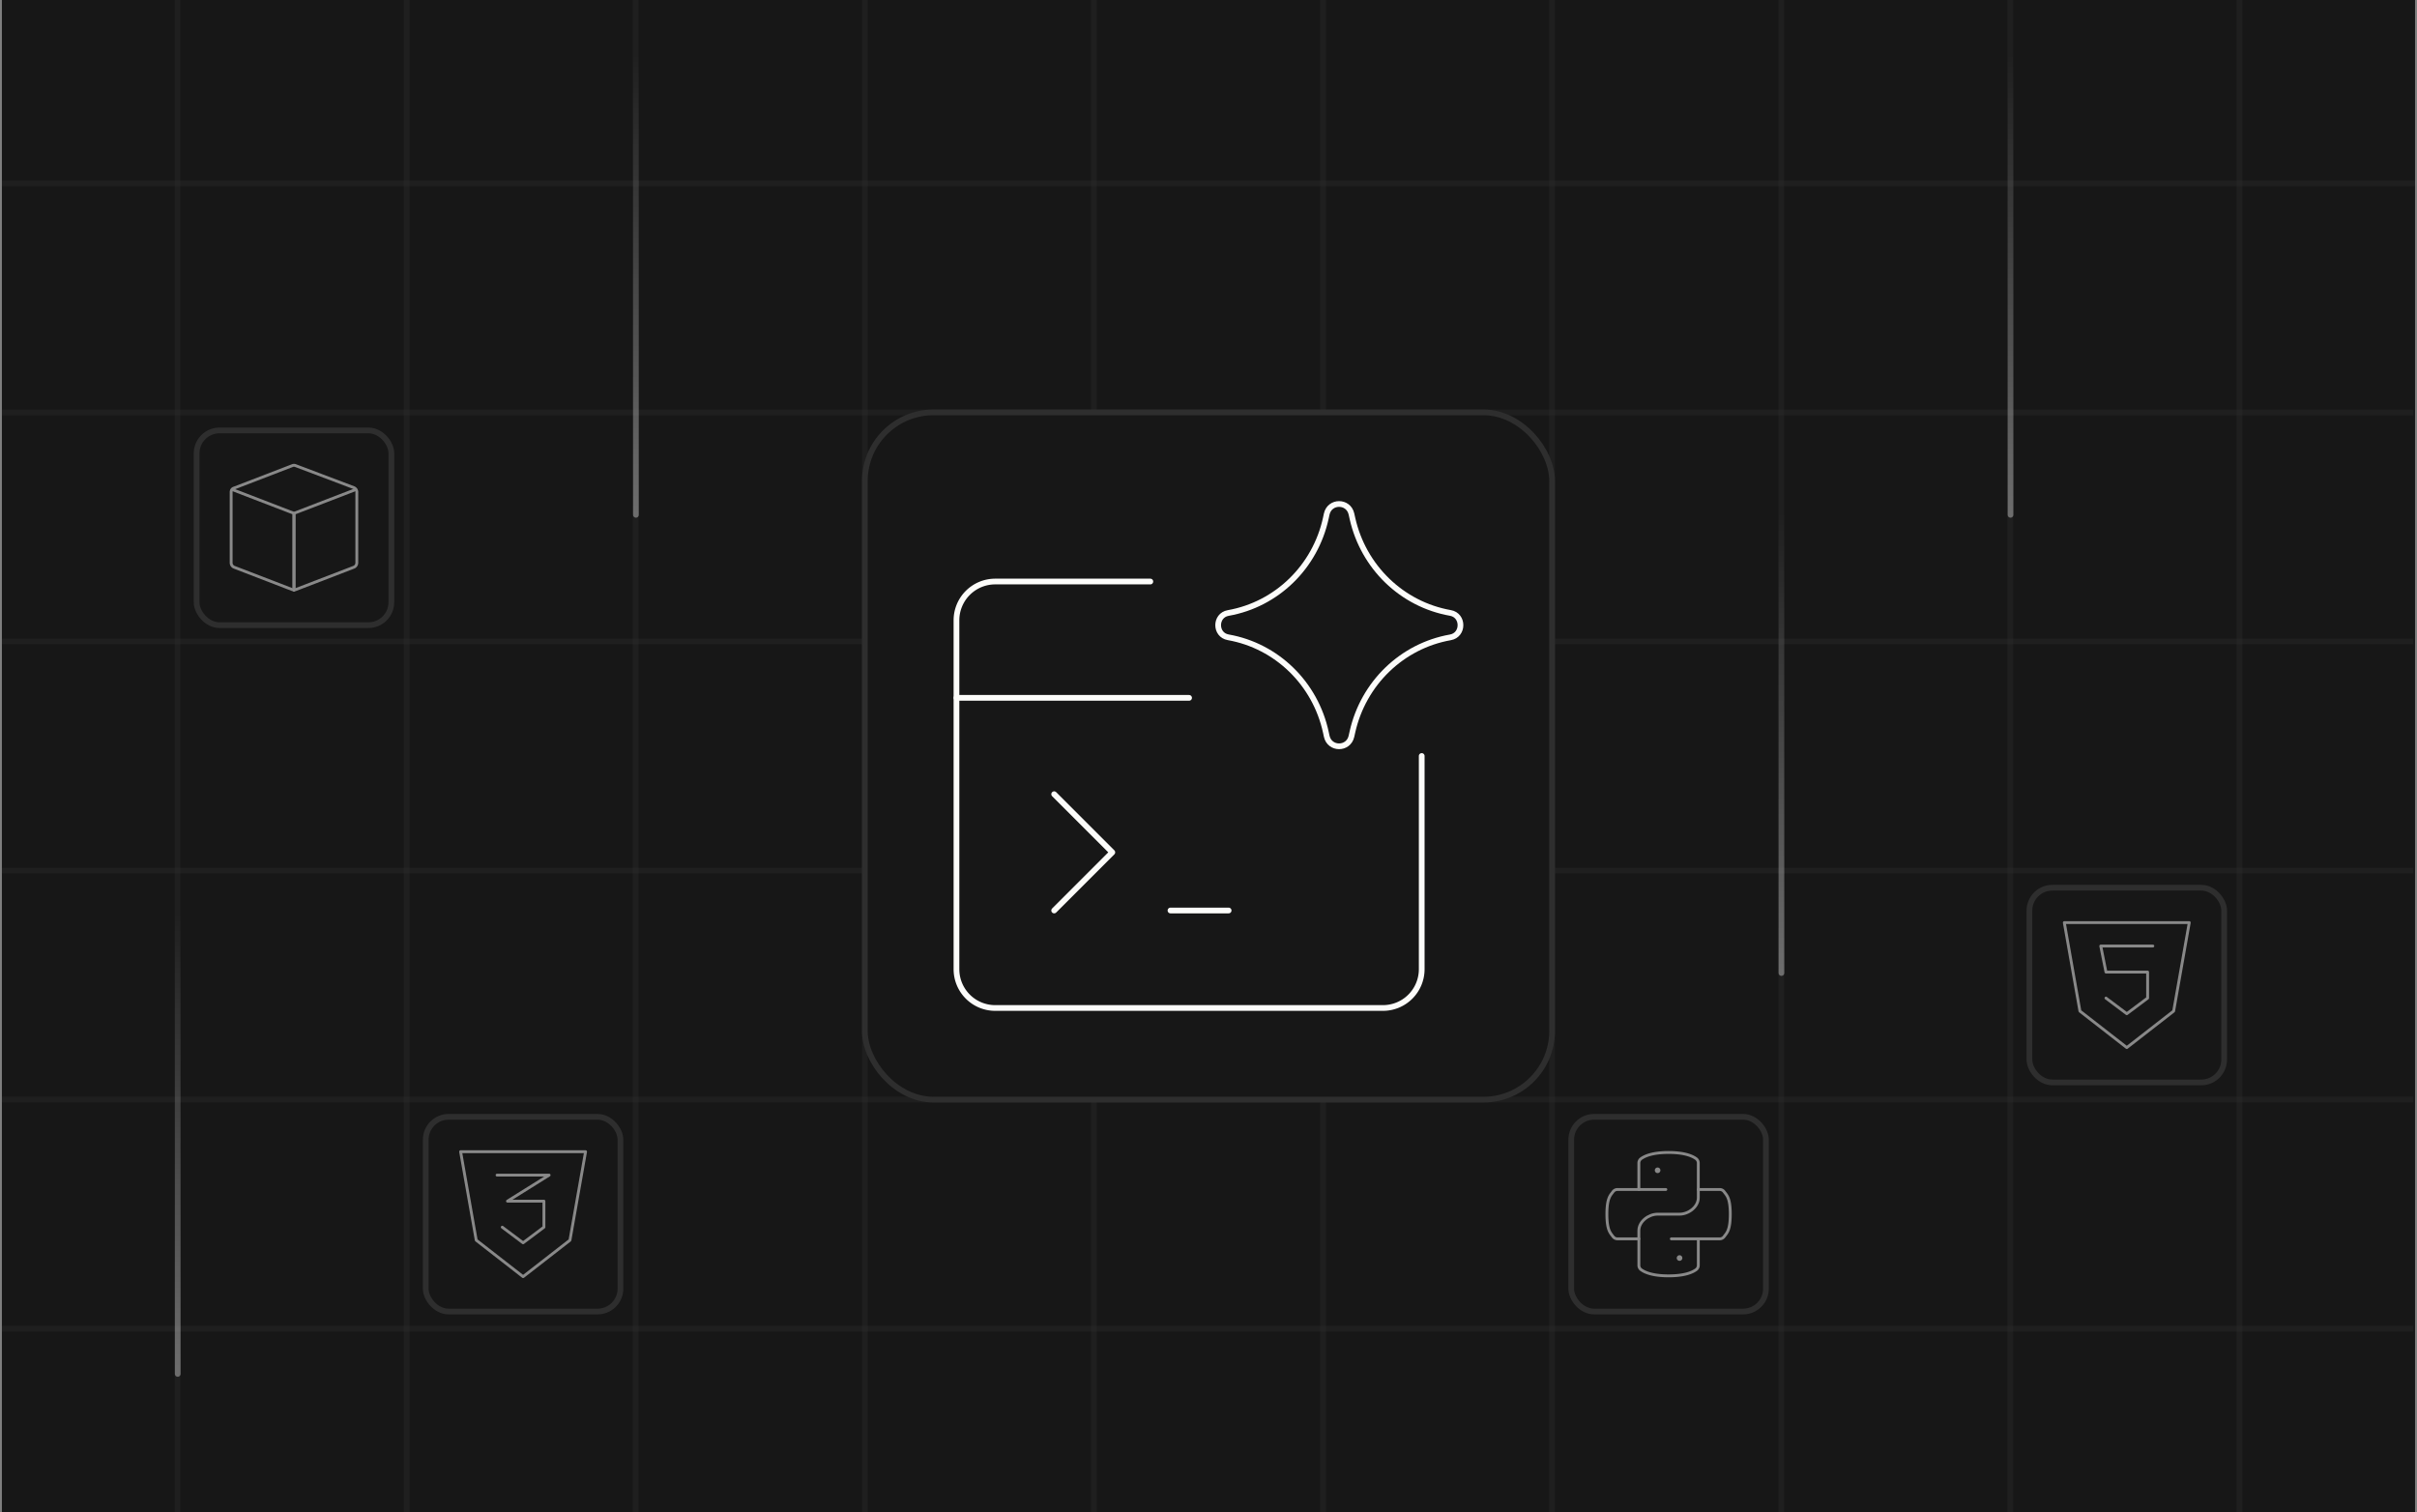 <svg xmlns="http://www.w3.org/2000/svg" width="422" height="264" fill="none" xmlns:v="https://vecta.io/nano"><rect width="100%" height="100%" fill="#808080" stroke="none"/><style><![CDATA[.B{fill:#171717}.C{stroke:#2e2e2e}.D{stroke-opacity:.35}.E{stroke-linecap:round}.F{stroke-linejoin:round}.G{stroke:#898989}.H{stroke-width:.5}]]></style><g clip-path="url(#E)"><path d="M.33 0h421.33v264H.33z" class="B"/><g class="C D"><path d="M30.995 264V0m40 264V0m40 264V0m40 264V0m40 264V0m40 264V0m40 264V0m40 264V0m40 264V0m40 264V0"/><path d="M.33 32h421.33M.33 72h421.03M.33 112h421.03M.33 152h421.03M.33 192h421.03M.33 232h421.03"/></g><g class="E D"><path d="M351.03 89.889L351.03 9.461" stroke="url(#A)"/><path d="M311.03 169.889L311.03 89.461" stroke="url(#B)"/><path d="M111.03 89.889L111.03 9.461" stroke="url(#C)"/><path d="M31.03 239.889L31.03 159.461" stroke="url(#D)"/></g><rect x="150.995" y="72" width="120" height="120" rx="12" class="B"/><rect x="150.995" y="72" width="120" height="120" rx="12" class="C"/><g stroke="#fcfcfa" class="E F"><path d="M184.053 158.977l10.154-10.154-10.154-10.154m20.308 20.308h10.154m-47.52-37.129h40.615"/><path d="M200.841 101.538h-27.077c-1.795 0-3.517.713-4.786 1.983s-1.983 2.991-1.983 4.786v60.923c0 1.796.713 3.518 1.983 4.787a6.77 6.77 0 0 0 4.786 1.983h67.693a6.77 6.77 0 0 0 6.769-6.77V132"/></g><path d="M214.442 111.275c-2.34-.413-2.34-3.828 0-4.242 8.474-1.499 15.214-8.062 17.054-16.607l.14-.655c.507-2.351 3.798-2.365 4.325-.019l.171.763c1.907 8.504 8.649 15.011 17.1 16.507 2.351.416 2.351 3.848 0 4.264-8.451 1.495-15.193 8.003-17.1 16.507l-.171.763c-.527 2.347-3.818 2.332-4.325-.019l-.14-.655c-1.84-8.544-8.58-15.107-17.054-16.607z" stroke="#fcfcfa" class="F"/><rect x="74.33" y="195" width="34" height="34" rx="4" class="B"/><rect x="74.33" y="195" width="34" height="34" rx="4" class="C"/><g class="F G H"><path d="M99.513 216.546l-8.182 6.364-8.183-6.364-2.728-15.456h21.82l-2.727 15.456z"/><path d="M86.784 205.181h9.092l-7.273 4.546h6.364v4.546L91.33 217l-3.637-2.727" class="E"/></g><rect x="354.33" y="155" width="34" height="34" rx="4" class="B"/><rect x="354.33" y="155" width="34" height="34" rx="4" class="C"/><g class="F G H"><path d="M379.513 176.546l-8.183 6.364-8.182-6.364-2.728-15.456h21.82l-2.727 15.456z"/><path d="M375.876 165.181h-9.092l.91 4.546h7.273v4.546L371.33 177l-3.636-2.727" class="E"/></g><rect x="274.33" y="195" width="34" height="34" rx="4" class="B"/><rect x="274.33" y="195" width="34" height="34" rx="4" class="C"/><g class="F G H"><path d="M301.033 208.096a.97.97 0 0 0-.342-.298.95.95 0 0 0-.44-.106h-3.734v-4.614a.96.96 0 0 0-.106-.44c-.069-.136-.171-.254-.295-.342-.601-.426-1.909-1.067-4.787-1.067s-4.186.641-4.787 1.067a.96.96 0 0 0-.298.341c-.07.137-.107.288-.106.441v4.614h-3.734c-.153-.001-.304.036-.441.106a.96.96 0 0 0-.341.298c-.424.601-1.064 1.026-1.064 3.904s.64 3.303 1.066 3.904a.96.96 0 0 0 .342.297.95.95 0 0 0 .441.107h3.734v4.614a.95.95 0 0 0 .105.44c.07.136.171.253.296.342.601.426 1.909 1.067 4.787 1.067s4.186-.641 4.787-1.067a.95.95 0 0 0 .297-.342.96.96 0 0 0 .107-.44v-4.614h3.734a.95.95 0 0 0 .44-.107.96.96 0 0 0 .342-.297c.426-.601 1.066-1.026 1.066-3.904s-.643-3.303-1.069-3.904z"/><g class="E"><path d="M286.138 207.692h4.712m.957 8.616h4.713m-10.382.001v-1.437c0-1.586 1.69-2.872 3.276-2.872h3.83c1.586 0 3.276-1.286 3.276-2.872v-1.436"/></g></g><path d="M289.414 204.58a.24.24 0 0 1-.239-.239.24.24 0 0 1 .239-.239m0 .478a.24.24 0 0 0 .239-.239.24.24 0 0 0-.239-.239m3.829 15.797a.24.24 0 0 1-.239-.24.24.24 0 0 1 .239-.239m0 .479a.24.24 0 0 0 .24-.24.24.24 0 0 0-.24-.239" class="G H"/><rect x="34.33" y="75.154" width="34" height="34" rx="4" class="B"/><rect x="34.33" y="75.154" width="34" height="34" rx="4" class="C"/><g class="F G H"><path d="M62.114 85.409a.79.79 0 0 0-.354-.27l-10.127-3.831a.76.76 0 0 0-.608 0l-10.127 3.899c-.134.035-.256.105-.354.203a.81.81 0 0 0-.186.506v12.355c.002.169.055.333.151.471s.232.245.389.305l10.127 3.899h.608l10.127-3.899c.157-.061.293-.167.389-.305s.149-.302.151-.471V85.983a.81.81 0 0 0-.186-.574z"/><g class="E"><path d="M51.329 103.064V89.628"/><path d="M51.329 89.628v13.436M40.544 85.477l10.785 4.152 10.785-4.152"/></g></g></g><defs><linearGradient id="A" x1="351.03" y1="9.461" x2="351.03" y2="89.889" href="#F"><stop stop-color="#fff" stop-opacity="0"/><stop offset="1" stop-color="#fff"/></linearGradient><linearGradient id="B" x1="311.03" y1="89.461" x2="311.03" y2="169.889" href="#F"><stop stop-color="#fff" stop-opacity="0"/><stop offset="1" stop-color="#fff"/></linearGradient><linearGradient id="C" x1="111.03" y1="9.461" x2="111.03" y2="89.889" href="#F"><stop stop-color="#fff" stop-opacity="0"/><stop offset="1" stop-color="#fff"/></linearGradient><linearGradient id="D" x1="31.03" y1="159.461" x2="31.03" y2="239.889" href="#F"><stop stop-color="#fff" stop-opacity="0"/><stop offset="1" stop-color="#fff"/></linearGradient><clipPath id="E"><path fill="#fff" transform="translate(.33)" d="M0 0h421.33v264H0z"/></clipPath><linearGradient id="F" gradientUnits="userSpaceOnUse"/></defs></svg>